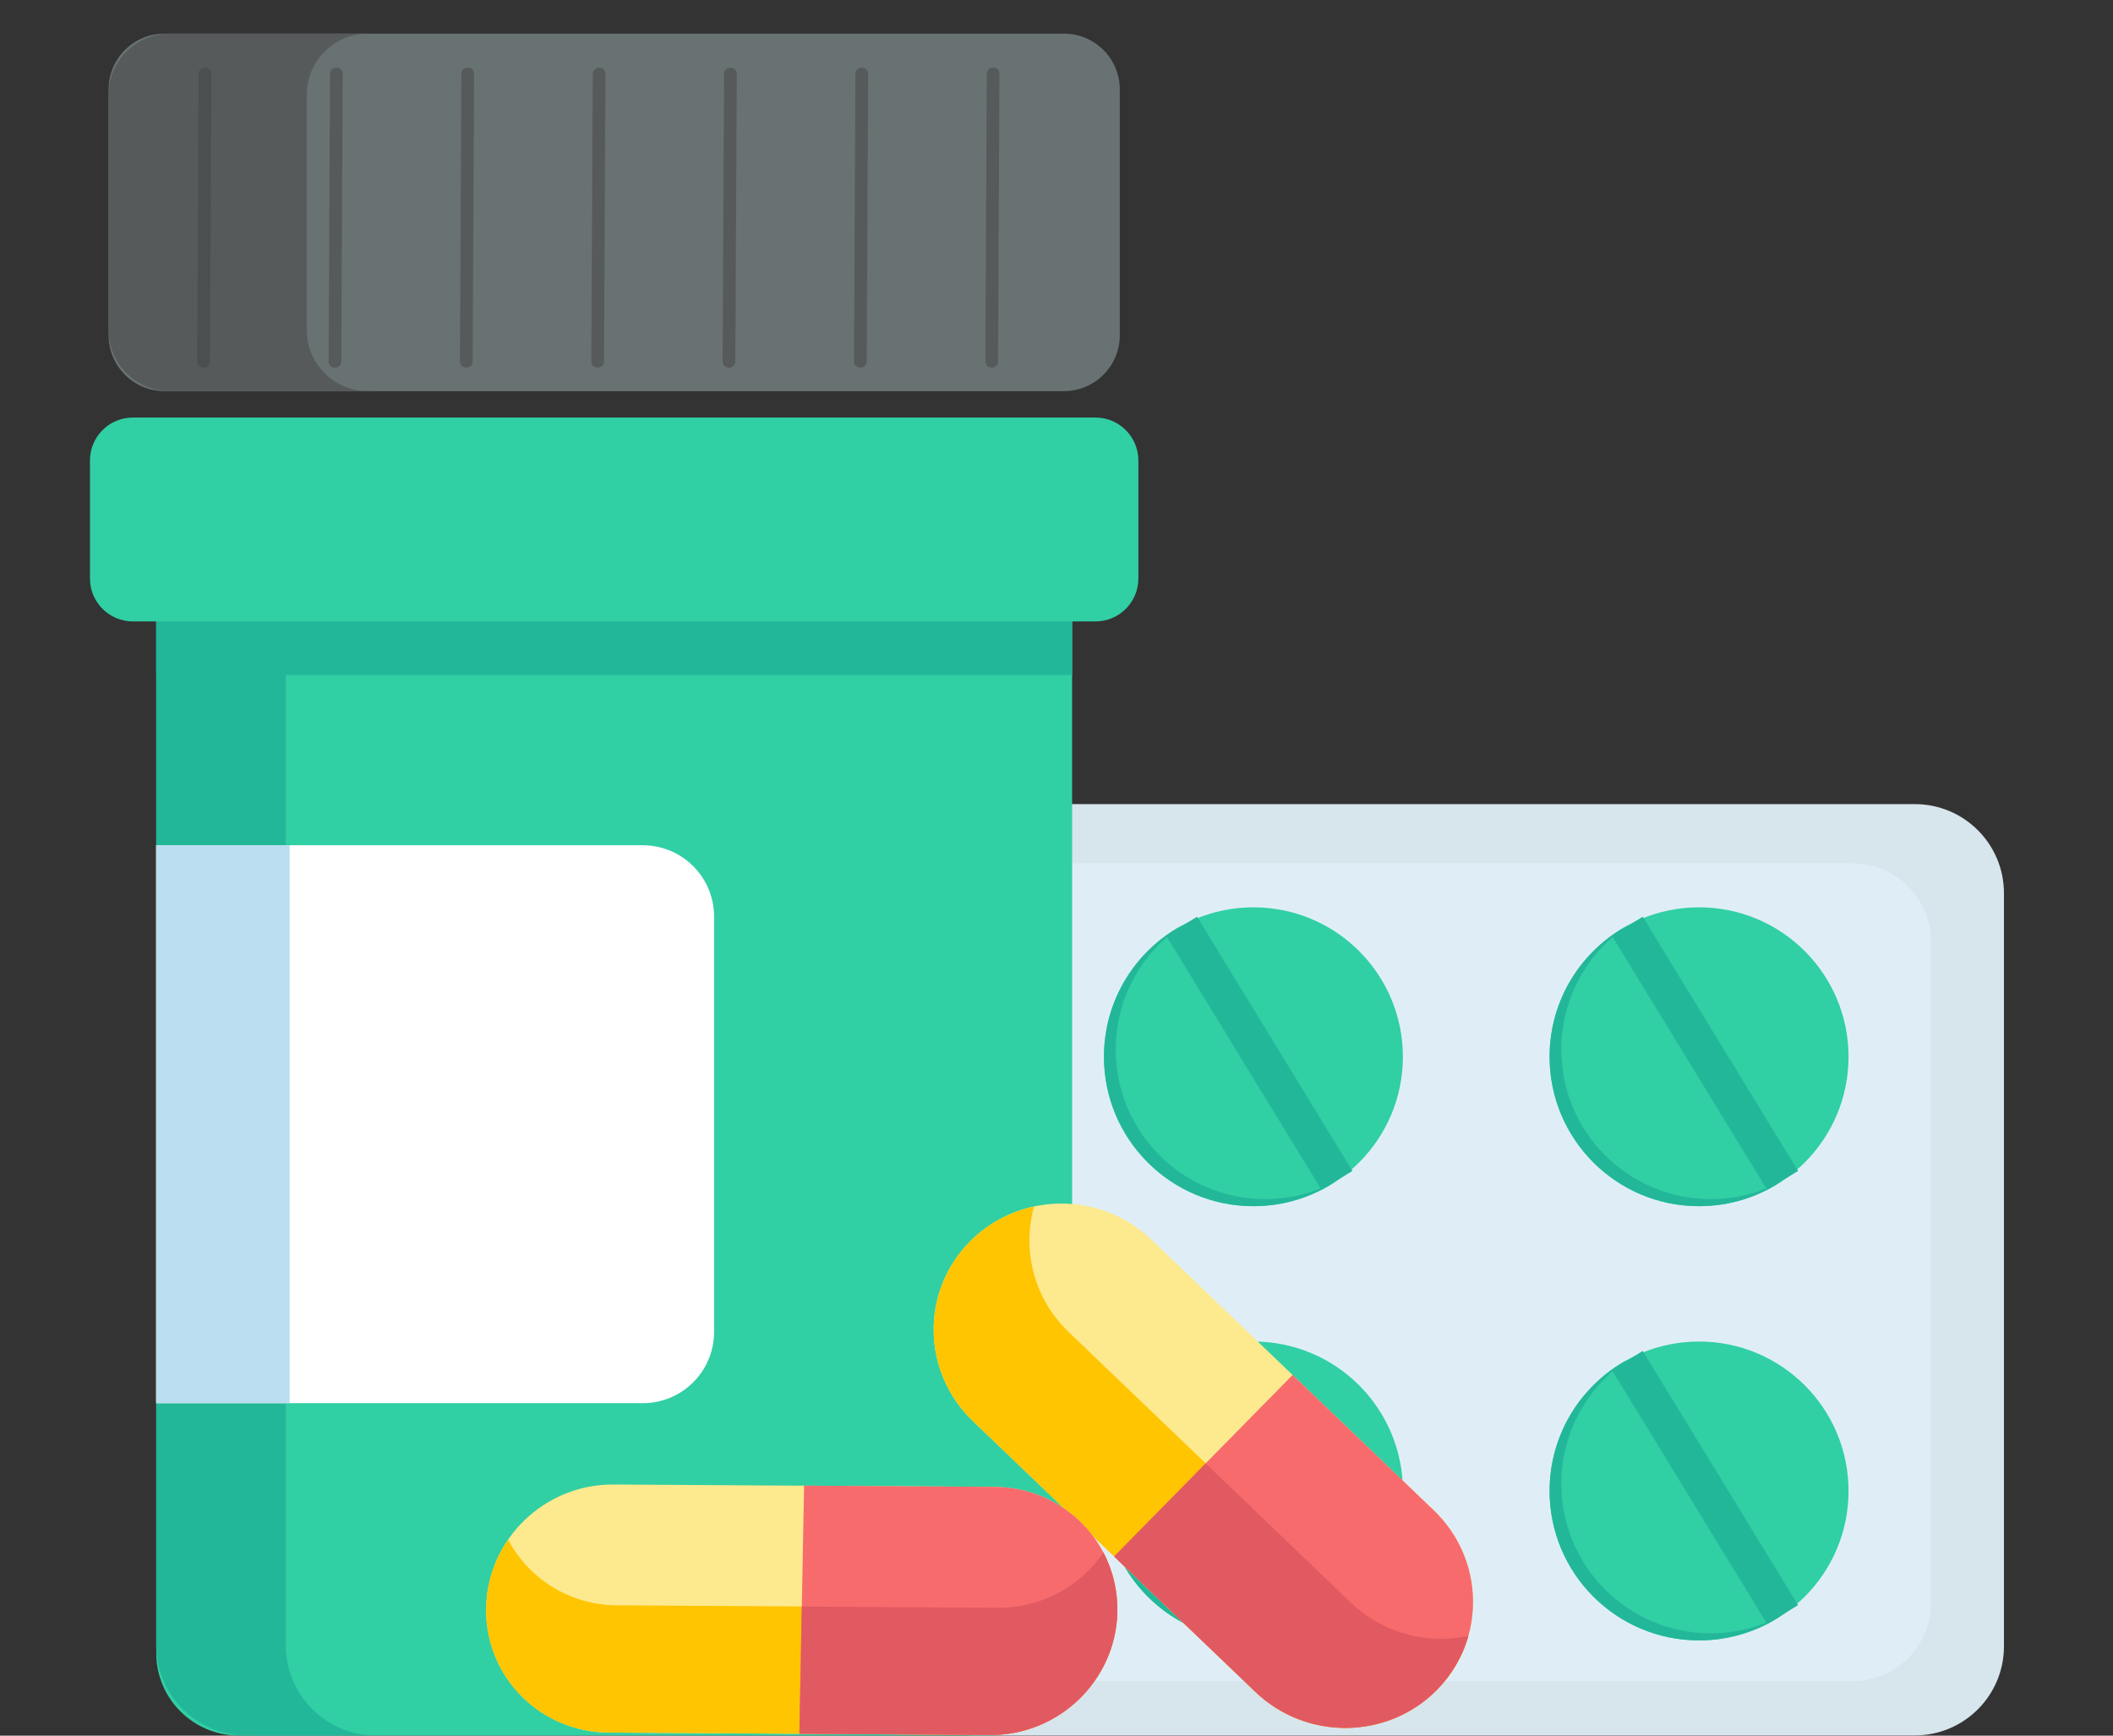 <svg xmlns="http://www.w3.org/2000/svg" width="56" height="46" viewBox="0 0 56 46" fill="none"><rect x="0" y="0" width="56" height="46" fill="#333333" stroke="none"/><path fill-rule="evenodd" clip-rule="evenodd" d="M23.44 43.633V23.673C23.44 22.369 24.497 21.312 25.801 21.312H50.749C52.053 21.312 53.11 22.369 53.11 23.673V43.633C53.11 44.937 52.053 45.994 50.749 45.994H25.801C24.497 45.994 23.44 44.937 23.44 43.633Z" fill="#D7E5ED"></path><path fill-rule="evenodd" clip-rule="evenodd" d="M25.122 42.483V24.956C25.122 23.811 26.05 22.883 27.195 22.883H49.103C50.248 22.883 51.176 23.811 51.176 24.956V42.483C51.176 43.628 50.248 44.556 49.103 44.556H27.195C26.05 44.556 25.122 43.628 25.122 42.483Z" fill="#DFEEF6"></path><path fill-rule="evenodd" clip-rule="evenodd" d="M48.991 28.008C48.991 30.196 47.217 31.969 45.029 31.969C42.842 31.969 41.068 30.196 41.068 28.008C41.068 25.82 42.842 24.047 45.029 24.047C47.217 24.047 48.991 25.82 48.991 28.008Z" fill="#31CFA4"></path><path fill-rule="evenodd" clip-rule="evenodd" d="M45.341 31.78C43.154 31.78 41.38 30.007 41.38 27.819C41.38 26.439 42.086 25.225 43.156 24.516C41.913 25.184 41.068 26.496 41.068 28.006C41.068 30.194 42.842 31.967 45.029 31.967C45.837 31.967 46.589 31.725 47.215 31.309C46.657 31.61 46.019 31.78 45.341 31.78Z" fill="#23B79A"></path><path d="M43.127 24.547L47.244 31.284" stroke="#23B79A" stroke-width="0.961"></path><path fill-rule="evenodd" clip-rule="evenodd" d="M48.991 39.516C48.991 41.703 47.217 43.477 45.029 43.477C42.842 43.477 41.068 41.703 41.068 39.516C41.068 37.328 42.842 35.555 45.029 35.555C47.217 35.555 48.991 37.328 48.991 39.516Z" fill="#31CFA4"></path><path fill-rule="evenodd" clip-rule="evenodd" d="M45.341 43.288C43.154 43.288 41.38 41.514 41.38 39.327C41.38 37.947 42.086 36.733 43.156 36.023C41.913 36.692 41.068 38.004 41.068 39.514C41.068 41.702 42.842 43.475 45.029 43.475C45.837 43.475 46.589 43.233 47.215 42.817C46.657 43.117 46.019 43.288 45.341 43.288Z" fill="#23B79A"></path><path d="M43.127 36.055L47.244 42.792" stroke="#23B79A" stroke-width="0.961"></path><path fill-rule="evenodd" clip-rule="evenodd" d="M37.18 28.008C37.18 30.196 35.407 31.969 33.219 31.969C31.031 31.969 29.258 30.196 29.258 28.008C29.258 25.82 31.031 24.047 33.219 24.047C35.407 24.047 37.18 25.82 37.18 28.008Z" fill="#31CFA4"></path><path fill-rule="evenodd" clip-rule="evenodd" d="M33.531 31.78C31.343 31.78 29.57 30.007 29.57 27.819C29.57 26.439 30.275 25.225 31.345 24.516C30.102 25.184 29.258 26.496 29.258 28.006C29.258 30.194 31.031 31.967 33.219 31.967C34.027 31.967 34.778 31.725 35.404 31.309C34.846 31.61 34.209 31.78 33.531 31.78Z" fill="#23B79A"></path><path d="M31.316 24.547L35.433 31.284" stroke="#23B79A" stroke-width="0.961"></path><path fill-rule="evenodd" clip-rule="evenodd" d="M37.18 39.516C37.18 41.703 35.407 43.477 33.219 43.477C31.031 43.477 29.258 41.703 29.258 39.516C29.258 37.328 31.031 35.555 33.219 35.555C35.407 35.555 37.18 37.328 37.18 39.516Z" fill="#31CFA4"></path><path fill-rule="evenodd" clip-rule="evenodd" d="M33.531 43.288C31.343 43.288 29.57 41.514 29.57 39.327C29.57 37.947 30.275 36.733 31.345 36.023C30.102 36.692 29.258 38.004 29.258 39.514C29.258 41.702 31.031 43.475 33.219 43.475C34.027 43.475 34.778 43.233 35.404 42.817C34.846 43.117 34.209 43.288 33.531 43.288Z" fill="#23B79A"></path><path d="M31.316 36.055L35.433 42.792" stroke="#23B79A" stroke-width="0.961"></path><path fill-rule="evenodd" clip-rule="evenodd" d="M26.23 45.996H6.324C5.118 45.996 4.141 45.018 4.141 43.812V14.254C4.141 13.048 5.118 12.07 6.324 12.07H26.23C27.436 12.07 28.414 13.048 28.414 14.254V43.812C28.414 45.018 27.436 45.996 26.23 45.996Z" fill="#31CFA4"></path><path fill-rule="evenodd" clip-rule="evenodd" d="M4.141 43.604C4.141 44.925 5.212 45.996 6.533 45.996H9.966C8.645 45.996 7.574 44.925 7.574 43.604V37.195H4.141V43.604Z" fill="#23B79A"></path><path fill-rule="evenodd" clip-rule="evenodd" d="M7.574 14.462C7.574 13.141 8.645 12.07 9.966 12.07H6.533C5.212 12.07 4.141 13.141 4.141 14.462V22.433H7.574V14.462Z" fill="#23B79A"></path><path fill-rule="evenodd" clip-rule="evenodd" d="M26.022 12.496H6.533C5.212 12.496 4.141 13.567 4.141 14.888V17.89H28.414V14.888C28.414 13.567 27.343 12.496 26.022 12.496Z" fill="#23B79A"></path><path fill-rule="evenodd" clip-rule="evenodd" d="M29.032 16.47H3.522C2.893 16.47 2.384 15.96 2.384 15.331V12.205C2.384 11.576 2.893 11.066 3.522 11.066H29.032C29.661 11.066 30.17 11.576 30.17 12.205V15.331C30.17 15.96 29.661 16.47 29.032 16.47Z" fill="#31CFA4"></path><path fill-rule="evenodd" clip-rule="evenodd" d="M30.519 32.857L37.998 40.028C39.353 41.327 39.392 43.456 38.086 44.783L38.086 44.783C36.78 46.112 34.622 46.136 33.267 44.837L25.787 37.666C24.433 36.368 24.393 34.239 25.699 32.911L25.7 32.91C27.006 31.582 29.164 31.558 30.519 32.857Z" fill="#FDE98E"></path><path fill-rule="evenodd" clip-rule="evenodd" d="M28.324 35.305L35.804 42.475C36.66 43.296 37.837 43.587 38.917 43.356C38.77 43.877 38.494 44.369 38.086 44.784L38.086 44.784C36.779 46.112 34.622 46.136 33.267 44.837L25.788 37.666C24.433 36.368 24.393 34.239 25.699 32.911L25.7 32.911C26.18 32.422 26.777 32.111 27.406 31.977C27.083 33.125 27.392 34.412 28.324 35.305Z" fill="#FFC501"></path><path fill-rule="evenodd" clip-rule="evenodd" d="M29.527 41.251L33.267 44.836C34.622 46.135 36.779 46.111 38.085 44.783C39.392 43.455 39.352 41.325 37.998 40.027L34.258 36.441L29.527 41.251Z" fill="#F76B6D"></path><path fill-rule="evenodd" clip-rule="evenodd" d="M33.267 44.837L29.527 41.252L31.954 38.785L35.803 42.476C36.66 43.297 37.836 43.588 38.916 43.357C38.763 43.902 38.465 44.398 38.086 44.784C36.779 46.112 34.621 46.136 33.267 44.837Z" fill="#E25A61"></path><path fill-rule="evenodd" clip-rule="evenodd" d="M16.261 39.344L26.363 39.407C28.193 39.419 29.648 40.9 29.613 42.716V42.716C29.578 44.532 28.067 45.995 26.236 45.984L16.134 45.92C14.305 45.908 12.85 44.428 12.884 42.612V42.612C12.919 40.795 14.431 39.332 16.261 39.344Z" fill="#FDE98E"></path><path fill-rule="evenodd" clip-rule="evenodd" d="M16.346 42.546L26.449 42.609C27.605 42.617 28.634 42.034 29.244 41.147C29.489 41.614 29.623 42.148 29.612 42.714V42.714C29.578 44.53 28.066 45.993 26.236 45.982L16.133 45.918C14.303 45.907 12.849 44.426 12.883 42.61V42.61C12.896 41.941 13.11 41.322 13.466 40.805C14.006 41.834 15.088 42.538 16.346 42.546Z" fill="#FFC501"></path><path fill-rule="evenodd" clip-rule="evenodd" d="M21.186 45.951L26.237 45.983C28.067 45.995 29.578 44.532 29.613 42.716C29.648 40.9 28.192 39.418 26.363 39.407L21.311 39.375L21.186 45.951Z" fill="#F76B6D"></path><path fill-rule="evenodd" clip-rule="evenodd" d="M26.236 45.983L21.186 45.952L21.25 42.578L26.45 42.611C27.606 42.618 28.634 42.036 29.244 41.148C29.501 41.637 29.623 42.188 29.613 42.715C29.578 44.532 28.066 45.995 26.236 45.983Z" fill="#E25A61"></path><path fill-rule="evenodd" clip-rule="evenodd" d="M17.035 37.189H4.139V22.402H17.035C18.079 22.402 18.925 23.248 18.925 24.292V35.299C18.925 36.343 18.079 37.189 17.035 37.189Z" fill="white"></path><path fill-rule="evenodd" clip-rule="evenodd" d="M4.139 37.189H7.676V22.402H4.139V37.189Z" fill="#BADEEF"></path><path fill-rule="evenodd" clip-rule="evenodd" d="M28.197 10.366H4.358C3.541 10.366 2.878 9.703 2.878 8.886V2.371C2.878 1.553 3.541 0.891 4.358 0.891H28.197C29.014 0.891 29.677 1.553 29.677 2.371V8.886C29.677 9.703 29.014 10.366 28.197 10.366Z" fill="#697272"></path><path fill-rule="evenodd" clip-rule="evenodd" d="M8.13 8.745V2.512C8.13 1.617 8.856 0.891 9.752 0.891H4.499C3.604 0.891 2.878 1.617 2.878 2.512V8.745C2.878 9.64 3.604 10.366 4.499 10.366H9.752C8.856 10.366 8.13 9.64 8.13 8.745Z" fill="#565A5B"></path><path fill-rule="evenodd" clip-rule="evenodd" d="M5.264 1.956C5.252 4.498 5.239 7.039 5.227 9.58C5.226 9.798 5.563 9.798 5.564 9.58C5.577 7.039 5.589 4.498 5.602 1.956C5.603 1.739 5.265 1.738 5.264 1.956Z" fill="#4A5051"></path><path fill-rule="evenodd" clip-rule="evenodd" d="M8.746 1.956C8.733 4.498 8.721 7.039 8.708 9.58C8.707 9.798 9.045 9.798 9.046 9.58C9.058 7.039 9.071 4.498 9.083 1.956C9.084 1.739 8.747 1.738 8.746 1.956Z" fill="#565A5B"></path><path fill-rule="evenodd" clip-rule="evenodd" d="M12.227 1.956C12.214 4.498 12.202 7.039 12.19 9.58C12.188 9.798 12.526 9.798 12.527 9.58C12.54 7.039 12.552 4.498 12.565 1.956C12.566 1.739 12.228 1.738 12.227 1.956Z" fill="#565A5B"></path><path fill-rule="evenodd" clip-rule="evenodd" d="M15.709 1.956C15.696 4.498 15.684 7.039 15.671 9.58C15.67 9.798 16.008 9.798 16.009 9.58C16.021 7.039 16.034 4.498 16.046 1.956C16.047 1.739 15.71 1.738 15.709 1.956Z" fill="#565A5B"></path><path fill-rule="evenodd" clip-rule="evenodd" d="M19.189 1.956C19.176 4.498 19.164 7.039 19.151 9.58C19.15 9.798 19.488 9.798 19.489 9.58C19.502 7.039 19.514 4.498 19.527 1.956C19.528 1.739 19.19 1.738 19.189 1.956Z" fill="#565A5B"></path><path fill-rule="evenodd" clip-rule="evenodd" d="M22.67 1.956C22.658 4.498 22.645 7.039 22.633 9.58C22.632 9.798 22.97 9.798 22.971 9.58C22.983 7.039 22.996 4.498 23.008 1.956C23.009 1.739 22.671 1.738 22.67 1.956Z" fill="#565A5B"></path><path fill-rule="evenodd" clip-rule="evenodd" d="M26.152 1.956C26.139 4.498 26.127 7.039 26.114 9.58C26.113 9.798 26.451 9.798 26.452 9.58C26.465 7.039 26.477 4.498 26.489 1.956C26.491 1.739 26.153 1.738 26.152 1.956Z" fill="#565A5B"></path></svg>